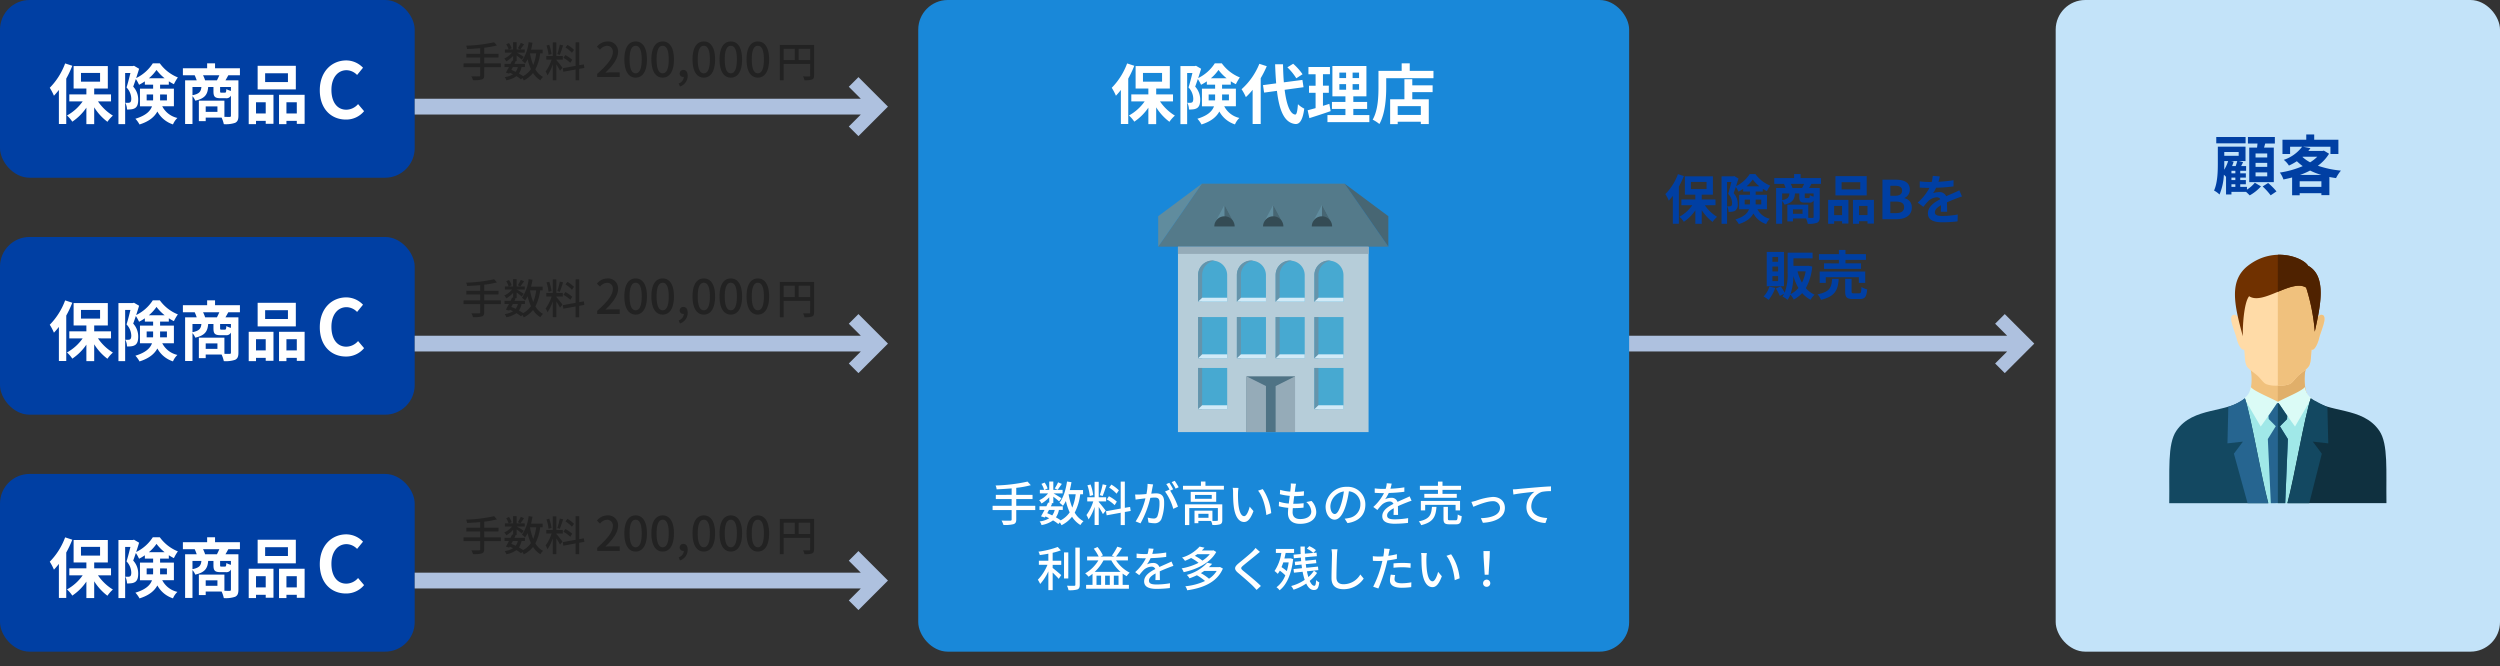 <svg xmlns="http://www.w3.org/2000/svg" xmlns:xlink="http://www.w3.org/1999/xlink" width="844" height="225" viewBox="0 0 844 225">
  <rect x="0" y="0" width="844" height="225" fill="#333333" stroke="none"/>
  <defs>
    <clipPath id="clip-path">
      <rect width="299.773" height="225" fill="none"/>
    </clipPath>
    <clipPath id="clip-path-2">
      <rect id="長方形_27782" data-name="長方形 27782" width="77.706" height="83.872" fill="none"/>
    </clipPath>
    <clipPath id="clip-path-3">
      <rect id="長方形_27783" data-name="長方形 27783" width="73.334" height="83.872" fill="none"/>
    </clipPath>
  </defs>
  <g id="グループ_5379" data-name="グループ 5379" transform="translate(-193 -3196)">
    <path id="パス_19049" data-name="パス 19049" d="M7.3,0V150.61l-4.052-4.052L0,149.809l9.964,9.963,9.964-9.963-3.252-3.252-4.052,4.052V0Z" transform="translate(720 3321.963) rotate(-90)" fill="#aec1df"/>
    <rect id="長方形_27765" data-name="長方形 27765" width="240" height="220" rx="10" transform="translate(503 3196)" fill="#1988d9"/>
    <path id="パス_19286" data-name="パス 19286" d="M-46.521-15.21a18.983,18.983,0,0,1-4.248,6.732,14.308,14.308,0,0,1,1.152,2.2,20.513,20.513,0,0,0,1.368-1.6V1.53h2.034V-11.016a30.1,30.1,0,0,0,1.674-3.546Zm4.374,2.628h5.274v2.412h-5.274Zm8.3,7.866V-6.66h-4.644V-8.28h3.762v-6.192h-9.45V-8.28h3.528v1.62h-4.716v1.944h3.69A12.931,12.931,0,0,1-46.017-.828,8.839,8.839,0,0,1-44.541.882a14.434,14.434,0,0,0,3.888-3.87V1.566h2.16V-3.078a14.863,14.863,0,0,0,3.654,4,9.113,9.113,0,0,1,1.512-1.71,13.546,13.546,0,0,1-4.122-3.924ZM-24-5v-1.62h1.782V-5.49A4.386,4.386,0,0,1-22.239-5Zm5.6-1.62V-5h-1.89v-1.62Zm-4.986-4.482a11.706,11.706,0,0,0,2.106-2.3,12.852,12.852,0,0,0,2.25,2.3Zm6.912,7.74V-8.244h-3.816v-1.1h2.412v-.936a12.7,12.7,0,0,0,1.4.81,12.14,12.14,0,0,1,1.1-1.872,11.359,11.359,0,0,1-4.986-3.888h-1.944A11.334,11.334,0,0,1-26.9-11.16c.288-.882.576-1.782.81-2.574l-1.422-.828-.306.09H-31.8V1.566h1.854v-14.13h1.458c-.306,1.242-.7,2.844-1.08,4A4.628,4.628,0,0,1-28.251-5.49c0,.522-.09.864-.306,1.026a.936.936,0,0,1-.522.126,4.412,4.412,0,0,1-.828-.018,4.233,4.233,0,0,1,.468,1.872,6.512,6.512,0,0,0,1.224-.054,2.4,2.4,0,0,0,1.044-.36,2.593,2.593,0,0,0,.828-2.3,5.26,5.26,0,0,0-1.386-3.6c.234-.612.486-1.35.738-2.088a9.967,9.967,0,0,1,.882,1.584,13.405,13.405,0,0,0,1.6-.954v.918h2.286v1.1h-3.636v4.878h3.33c-.486,1.332-1.692,2.556-4.59,3.438a7.5,7.5,0,0,1,1.134,1.584c2.7-.846,4.158-2.142,4.932-3.582a7.558,7.558,0,0,0,4.32,3.564A5.089,5.089,0,0,1-15.507-.144,6.237,6.237,0,0,1-19.7-3.366Zm8.622-7.164a8.591,8.591,0,0,0-.576-1.4h4.5c-.2.468-.45.972-.666,1.4ZM-.729-7.614a5.235,5.235,0,0,1-1.26-.5c-.054.864-.126.99-.432.99h-.936c-.306,0-.36-.054-.36-.432V-8.694H-.729Zm-10.62-1.08h2.466c-.126,1.242-.54,1.89-2.466,2.268Zm6.894,6.876h-3.24V-3.33h3.24Zm6.21-10.116v-1.944H-5.121v-1.35H-7.3v1.35h-6.7v1.944h3.258a12,12,0,0,1,.558,1.4h-3.2V1.53h2.034v-7.7a4.34,4.34,0,0,1,.774,1.26c2.736-.63,3.4-1.782,3.564-3.78h1.458v1.152c0,1.458.324,1.944,1.926,1.944h1.458a1.385,1.385,0,0,0,1.44-.72V-.792c0,.27-.09.36-.4.36-.216,0-.774,0-1.4-.018V-4.914H-9.585V.738h1.89v-.99H-3.3a8.652,8.652,0,0,1,.612,1.818,8.015,8.015,0,0,0,3.114-.36c.7-.342.918-.918.918-1.98V-10.53H-2.241c.234-.4.5-.882.792-1.4Zm13.266,1.872h-6.3v-2.43h6.3ZM17.2-14.544H6.651v6.516H17.2ZM8.883-4.482v3.1H6.2v-3.1Zm-4.7,6.048H6.2v-.9H8.883v.81h2.142v-8.01H4.185ZM14.607-1.386v-3.1h2.862v3.1ZM12.555-6.534v8.1h2.052v-.9h2.862v.828h2.16V-6.534ZM22.509,0h4.752c2.934,0,5.166-1.242,5.166-3.924a3.029,3.029,0,0,0-2.5-3.15v-.09a3.022,3.022,0,0,0,1.818-2.88c0-2.484-2.088-3.294-4.824-3.294h-4.41Zm2.664-7.9v-3.384h1.584c1.6,0,2.394.468,2.394,1.638,0,1.062-.738,1.746-2.43,1.746Zm0,5.85V-5.94h1.854c1.836,0,2.808.558,2.808,1.854,0,1.386-.99,2.034-2.808,2.034Zm16.7-12.384-2.376-.2a10.008,10.008,0,0,1-.36,2.07h-.864a23.421,23.421,0,0,1-3.168-.216v2.106c.99.072,2.3.108,3.042.108h.234A17.665,17.665,0,0,1,34.407-5.6l1.926,1.44a20.726,20.726,0,0,1,1.674-1.98A4.384,4.384,0,0,1,40.815-7.38a1.385,1.385,0,0,1,1.26.612c-2.052,1.062-4.212,2.5-4.212,4.806,0,2.322,2.088,3.006,4.914,3.006A45.028,45.028,0,0,0,47.871.738l.072-2.322a29.446,29.446,0,0,1-5.112.5c-1.764,0-2.61-.27-2.61-1.26,0-.9.72-1.6,2.07-2.376-.018.792-.036,1.656-.09,2.2h2.16c-.018-.828-.054-2.16-.072-3.168,1.1-.5,2.124-.9,2.934-1.224.612-.234,1.566-.594,2.142-.756l-.9-2.088c-.666.342-1.3.63-2,.936-.738.324-1.494.63-2.43,1.062a2.437,2.437,0,0,0-2.394-1.386,6.1,6.1,0,0,0-2.034.36,12.568,12.568,0,0,0,1.026-1.836,53.62,53.62,0,0,0,5.868-.45l.018-2.088a45.57,45.57,0,0,1-5.094.522A17.22,17.22,0,0,0,41.877-14.436ZM-12.708,14.386h-1.926V12.748h1.926Zm0,3.258h-1.926V15.97h1.926Zm0,3.258h-1.926V19.228h1.926Zm1.98-9.846h-5.814V22.612h5.814Zm-4.932,11.7a8.2,8.2,0,0,1-1.944,3.33,13.765,13.765,0,0,1,1.674,1.152A12.039,12.039,0,0,0-13.7,23.206Zm7.128,2.556a19.747,19.747,0,0,0,.972-6.1,18.458,18.458,0,0,0,1.71,4.014A7.91,7.91,0,0,1-8.532,25.312Zm5.13-7.7a14.184,14.184,0,0,1-1.26,3.816,15.607,15.607,0,0,1-1.494-3.816Zm.954-1.89-.342.036H-7.542V13.216H-1.08V11.29H-9.5v6.75a17.676,17.676,0,0,1-.99,6.768A15.133,15.133,0,0,0-11.826,22.7l-1.656.7a12.784,12.784,0,0,1,1.35,2.5l1.458-.72a6.119,6.119,0,0,1-.558.936,8.687,8.687,0,0,1,1.71,1.1,8.238,8.238,0,0,0,.936-1.764A7.313,7.313,0,0,1-7.434,27.13,10.583,10.583,0,0,0-4.59,24.952,9.877,9.877,0,0,0-1.764,27.2,7.425,7.425,0,0,1-.4,25.492a8.562,8.562,0,0,1-2.952-2.214,18.191,18.191,0,0,0,2.16-7.29Zm10.26-.81H2.79V16.78H15.282V14.908H10.026v-1.17h6.912V11.794H10.026V10.372H7.812v1.422H1.08v1.944H7.812ZM16.7,21.5V17.662H1.314V21.5h2.07V19.588h11.16V21.5ZM5.526,20.146c-.216,2.772-.666,4.392-4.932,5.22a6.317,6.317,0,0,1,1.17,1.854c4.914-1.17,5.706-3.456,5.994-7.074Zm7.326,4.878c-.648,0-.756-.072-.756-.63V20.146H9.936v4.266c0,1.926.522,2.538,2.61,2.538h2.322c1.692,0,2.25-.666,2.484-3.258a6.148,6.148,0,0,1-1.926-.81c-.072,1.836-.18,2.142-.774,2.142Z" transform="translate(806 3270)" fill="#003fa3"/>
    <path id="パス_19284" data-name="パス 19284" d="M-80.384-5.248H-86.8V-7.52h5.5V-8.944h-5.5V-11.3a33.084,33.084,0,0,0,4.912-.9l-1.1-1.216A56.375,56.375,0,0,1-93.776-12.1a4.442,4.442,0,0,1,.352,1.3c1.616-.064,3.36-.176,5.072-.32v2.176H-93.7V-7.52h5.344v2.272h-6.432v1.456h6.432v3.12c0,.336-.128.448-.48.448-.368.016-1.648.016-2.928-.032a6.447,6.447,0,0,1,.624,1.472A11.224,11.224,0,0,0-87.744.96c.672-.224.944-.64.944-1.616V-3.792h6.416Zm7.7-7.92A12.966,12.966,0,0,1-73.824-11.1l.992.448c.4-.5.912-1.264,1.424-1.984Zm5.952,4.032a17.848,17.848,0,0,1-1.152,4.512A21.6,21.6,0,0,1-69.12-9.136Zm-7.088,5.3A5,5,0,0,1-74.656-2c-.544-.272-1.12-.512-1.68-.736.192-.352.384-.736.592-1.1Zm9.568-5.3v-1.408H-68.72c.224-.864.4-1.76.56-2.672l-1.5-.224c-.416,2.816-1.232,5.5-2.56,7.168a8.462,8.462,0,0,1,1.184,1.04,10.787,10.787,0,0,0,.992-1.632,19.3,19.3,0,0,0,1.28,3.84A8.5,8.5,0,0,1-71.792-.336a16.964,16.964,0,0,0-1.616-1.008A6.543,6.543,0,0,0-72.4-3.84h1.312V-5.072H-75.12c.16-.336.32-.656.464-.96l-.432-.1h.8V-8.32c.72.544,1.568,1.216,1.952,1.584l.8-1.04c-.4-.288-1.952-1.248-2.672-1.648h3.056v-1.2h-3.136V-13.44h-1.376v2.816h-1.6l1.056-.464a7.2,7.2,0,0,0-1.024-2l-1.072.448a7.9,7.9,0,0,1,.912,2.016h-1.44v1.2h2.768a7.94,7.94,0,0,1-2.992,2.288,5.887,5.887,0,0,1,.784,1.12,11.377,11.377,0,0,0,2.608-2.1v1.856l-.384-.08c-.176.4-.368.832-.592,1.264h-2.32V-3.84h1.712c-.432.8-.848,1.568-1.2,2.16l1.3.4.208-.368c.432.192.848.4,1.264.608A7.815,7.815,0,0,1-78.912.032a3.13,3.13,0,0,1,.64,1.232A9.134,9.134,0,0,0-74.384-.32,11.687,11.687,0,0,1-72.608.912l.528-.544a7.191,7.191,0,0,1,.56.944,10.394,10.394,0,0,0,3.552-2.864,8.608,8.608,0,0,0,2.832,2.8A5.439,5.439,0,0,1-64.1-.032a7.5,7.5,0,0,1-2.96-2.912A18.125,18.125,0,0,0-65.2-9.136Zm12.1-1.328A12.906,12.906,0,0,0-54.688-12.4l-.752,1.008a11.58,11.58,0,0,1,2.5,2.064Zm-.688,3.808A13.38,13.38,0,0,0-55.52-8.464l-.7,1.072a12.263,12.263,0,0,1,2.64,1.936Zm-4.784-5.84a28.311,28.311,0,0,1-.976,3.648l.96.3c.4-.928.9-2.416,1.3-3.664Zm-3.2,3.632a16.319,16.319,0,0,0-.88-3.568l-1.072.272a15.6,15.6,0,0,1,.8,3.616ZM-58.96-6.72h2.5V-8.112h-2.5v-5.232h-1.392v5.232h-2.48V-6.72H-60.8a15.811,15.811,0,0,1-2.3,4.592,7.958,7.958,0,0,1,.72,1.488,16.619,16.619,0,0,0,2.032-4.24V1.248h1.392V-4.864c.528.848,1.136,1.856,1.408,2.432l.944-1.168c-.336-.48-1.872-2.432-2.352-2.944ZM-48.16-3.5l-.208-1.36-1.776.3v-8.848h-1.392v9.1l-4.976.9.24,1.376,4.736-.864v4.16h1.392V-3.152Zm7.568-8.96-1.872-.192a17.963,17.963,0,0,1-.384,3.44c-.9.08-1.76.144-2.272.16-.544.016-1.024.032-1.552,0l.16,1.728c.432-.08,1.184-.176,1.584-.224.368-.048,1.024-.128,1.744-.208A24.954,24.954,0,0,1-46.5.032l1.648.656A33.408,33.408,0,0,0-41.536-7.92c.592-.064,1.12-.1,1.456-.1,1.008,0,1.632.24,1.632,1.616a13.188,13.188,0,0,1-.7,4.7,1.285,1.285,0,0,1-1.312.752,8.45,8.45,0,0,1-1.968-.32L-42.16.4a8.849,8.849,0,0,0,1.9.24A2.391,2.391,0,0,0-37.792-.768a15.492,15.492,0,0,0,.912-5.808c0-2.24-1.184-2.864-2.72-2.864-.368,0-.96.032-1.616.1.144-.752.288-1.52.384-2.016C-40.752-11.712-40.672-12.128-40.592-12.464Zm7.3-1.216-1.04.432a16.154,16.154,0,0,1,1.328,2.208l1.04-.464A24.827,24.827,0,0,0-33.3-13.68Zm-1.824.672-1.04.432a14.5,14.5,0,0,1,1.136,1.952c-.016-.032-.048-.064-.064-.1l-1.488.656a18.465,18.465,0,0,1,2.784,5.856l1.584-.752a27.989,27.989,0,0,0-2.64-5.408l1.024-.432A23.438,23.438,0,0,0-35.12-13.008ZM-21.9-1.184h-3.424v-1.36H-21.9Zm4.656-4.544H-29.84V1.264h1.456V-4.48h9.648V-.432c0,.208-.08.272-.336.272a13.2,13.2,0,0,1-1.5.016V-3.6h-6.048V.624h1.3V-.144h4.272a5.369,5.369,0,0,1,.464,1.376,7.975,7.975,0,0,0,2.64-.24c.544-.24.7-.656.7-1.408ZM-20.8-7.616h-5.664v-1.3H-20.8Zm-7.1-2.32v3.344H-19.3V-9.936ZM-22.928-12v-1.44h-1.52V-12h-6.064v1.3H-16.7V-12Zm11.152.72-1.952-.032a8.186,8.186,0,0,1,.128,1.5c0,.96.016,2.88.176,4.288C-12.992-1.312-11.5.224-9.888.224c1.168,0,2.16-.944,3.168-3.68L-7.984-4.944c-.368,1.456-1.072,3.2-1.872,3.2-1.072,0-1.728-1.7-1.968-4.208a35.823,35.823,0,0,1-.112-3.6A13.1,13.1,0,0,1-11.776-11.28Zm8.192.4-1.584.528c1.616,1.92,2.528,5.472,2.8,8.224l1.648-.64A17.428,17.428,0,0,0-3.584-10.88ZM7.664-12.688l-1.792-.1a6.775,6.775,0,0,1-.016,1.264c-.032.416-.08.928-.16,1.5a15.569,15.569,0,0,1-3.408-.608l-.08,1.472a20.317,20.317,0,0,0,3.328.56C5.424-7.744,5.312-6.848,5.2-6a13.532,13.532,0,0,1-3.28-.64L1.84-5.1a17.494,17.494,0,0,0,3.2.544c-.064.72-.112,1.328-.112,1.744C4.928-.16,6.7.848,9.024.848,12.336.848,14.48-.72,14.48-3.12a5.579,5.579,0,0,0-1.6-3.76L11.1-6.512a4.388,4.388,0,0,1,1.7,3.2c0,1.5-1.408,2.544-3.744,2.544-1.712,0-2.56-.848-2.56-2.3,0-.336.032-.832.08-1.392h.608c1.04,0,2.016-.064,2.992-.16l.048-1.5a25.552,25.552,0,0,1-3.28.192H6.72c.1-.832.208-1.744.32-2.576h.032a30.773,30.773,0,0,0,3.216-.16l.048-1.5a21.376,21.376,0,0,1-3.1.208c.08-.608.144-1.1.192-1.456C7.488-11.808,7.552-12.192,7.664-12.688ZM31.056-5.616a5.922,5.922,0,0,0-6.272-6.032,6.935,6.935,0,0,0-7.152,6.656c0,2.672,1.456,4.432,3.04,4.432s2.912-1.808,3.872-5.072a31.86,31.86,0,0,0,.96-4.5,4.254,4.254,0,0,1,3.872,4.464A4.6,4.6,0,0,1,25.5-1.12,9.889,9.889,0,0,1,24.08-.9l.944,1.5C28.912.048,31.056-2.256,31.056-5.616Zm-11.808.464a5.348,5.348,0,0,1,4.56-4.944,25.473,25.473,0,0,1-.88,4.128c-.736,2.464-1.488,3.5-2.208,3.5C20.032-2.464,19.248-3.312,19.248-5.152Zm20.7-7.584-1.664-.128a7.968,7.968,0,0,1-.368,1.9c-.32.016-.64.016-.944.016a20.681,20.681,0,0,1-2.752-.176v1.5c.9.064,2,.1,2.672.1h.464a16.076,16.076,0,0,1-3.616,4.672L35.12-3.824a17.4,17.4,0,0,1,1.456-1.712,4.078,4.078,0,0,1,2.656-1.152,1.288,1.288,0,0,1,1.312.8c-1.856.944-3.776,2.192-3.776,4.16,0,1.984,1.856,2.544,4.24,2.544A40.744,40.744,0,0,0,45.456.528L45.5-1.088a27.245,27.245,0,0,1-4.448.416C39.44-.672,38.4-.9,38.4-1.984c0-.944.864-1.68,2.24-2.432-.016.784-.032,1.7-.064,2.256H42.1c-.016-.768-.032-2.048-.048-2.96,1.12-.512,2.16-.928,2.976-1.248.48-.192,1.168-.448,1.632-.592L46-8.432c-.512.256-.976.464-1.52.7-.752.352-1.568.688-2.56,1.152a2.106,2.106,0,0,0-2.144-1.36,4.7,4.7,0,0,0-2.048.48A12.839,12.839,0,0,0,38.96-9.568a49.436,49.436,0,0,0,5.264-.416v-1.488a36.887,36.887,0,0,1-4.7.464C39.728-11.7,39.856-12.288,39.952-12.736ZM55.568-9.264H50.96v1.312H61.92V-9.264H57.1v-1.36H63.36V-12H57.1v-1.408H55.568V-12h-6.1v1.376h6.1ZM63.024-3.7V-6.88H49.792V-3.7h1.456V-5.552H61.52V-3.7ZM53.536-4.88c-.208,2.64-.736,4.128-4.448,4.9A3.878,3.878,0,0,1,49.9,1.3C54.048.288,54.816-1.648,55.072-4.88ZM59.648-.352c-.608,0-.72-.064-.72-.528v-4H57.44V-.864c0,1.44.4,1.872,2.016,1.872h2.208c1.36,0,1.76-.56,1.92-2.768a4.046,4.046,0,0,1-1.344-.56c-.048,1.728-.16,1.968-.72,1.968Zm7.2-6.208L67.52-4.9c1.168-.5,4.528-1.888,6.464-1.888A2.277,2.277,0,0,1,76.512-4.56c0,2.416-2.9,3.392-6.448,3.5L70.736.5c4.64-.288,7.424-2.032,7.424-5.04,0-2.288-1.664-3.7-4.048-3.7a21.683,21.683,0,0,0-5.68,1.28C67.936-6.816,67.312-6.64,66.848-6.56ZM80.864-10.8l.176,1.76c1.776-.384,5.5-.768,7.12-.944a6.443,6.443,0,0,0-2.72,5.2c0,3.536,3.28,5.216,6.416,5.36l.592-1.7c-2.656-.112-5.376-1.088-5.376-4a5.3,5.3,0,0,1,3.552-4.816,14.272,14.272,0,0,1,3.1-.24v-1.616c-1.1.048-2.7.144-4.416.288-2.944.24-5.792.512-6.96.624C82.048-10.848,81.488-10.816,80.864-10.8ZM-74.512,10.624a19.967,19.967,0,0,0,2.784-.832L-72.8,8.656a29.853,29.853,0,0,1-6.512,1.584,4.413,4.413,0,0,1,.448,1.152c.928-.112,1.92-.272,2.9-.464v2.384h-3.2v1.376h2.9a15.749,15.749,0,0,1-3.248,5.024,9.631,9.631,0,0,1,.784,1.44,16.563,16.563,0,0,0,2.768-4.272v6.352h1.456V17.3c.752.72,1.6,1.6,2.048,2.112l.848-1.264c-.432-.384-2.112-1.824-2.9-2.4V14.688h2.9V13.312h-2.9Zm5.28-.144h-1.44v8.8h1.44Zm2.384-1.6v12.5c0,.288-.112.384-.416.384-.32.016-1.328.016-2.416-.032a6.733,6.733,0,0,1,.528,1.536,9.727,9.727,0,0,0,3.008-.272c.56-.256.784-.688.784-1.616V8.88Zm6.544,8.176A14.941,14.941,0,0,0-57.36,13.2H-54.7a14.2,14.2,0,0,0,3.1,3.856Zm6.448,4.4v-3.12h1.584v3.12Zm-4.3,0h-1.552v-3.12h1.552Zm2.944,0H-56.8v-3.12h1.584ZM-49.1,13.2V11.888H-53.12a29.574,29.574,0,0,0,2-2.864l-1.568-.464a18.691,18.691,0,0,1-1.84,3.008l.9.32H-58.32l.784-.4A14.61,14.61,0,0,0-59.36,8.672l-1.264.56a17.133,17.133,0,0,1,1.648,2.656h-3.9V13.2h3.792a12.249,12.249,0,0,1-4.448,4.368A7.752,7.752,0,0,1-62.384,18.7a14.841,14.841,0,0,0,1.328-.976v3.728h-2.16v1.312h14.448V21.456H-50.88V17.648a11.382,11.382,0,0,0,1.36.864A6.561,6.561,0,0,1-48.5,17.328,11.987,11.987,0,0,1-53.1,13.2Zm8.656-3.936-1.664-.128a7.968,7.968,0,0,1-.368,1.9c-.32.016-.64.016-.944.016a20.681,20.681,0,0,1-2.752-.176v1.5c.9.064,2,.1,2.672.1h.464a16.076,16.076,0,0,1-3.616,4.672l1.376,1.024a17.4,17.4,0,0,1,1.456-1.712,4.078,4.078,0,0,1,2.656-1.152,1.288,1.288,0,0,1,1.312.8c-1.856.944-3.776,2.192-3.776,4.16,0,1.984,1.856,2.544,4.24,2.544a40.743,40.743,0,0,0,4.448-.288l.048-1.616a27.246,27.246,0,0,1-4.448.416C-40.96,21.328-42,21.1-42,20.016c0-.944.864-1.68,2.24-2.432-.016.784-.032,1.7-.064,2.256h1.52c-.016-.768-.032-2.048-.048-2.96,1.12-.512,2.16-.928,2.976-1.248.48-.192,1.168-.448,1.632-.592l-.656-1.472c-.512.256-.976.464-1.52.7-.752.352-1.568.688-2.56,1.152a2.106,2.106,0,0,0-2.144-1.36,4.7,4.7,0,0,0-2.048.48,12.839,12.839,0,0,0,1.232-2.112,49.436,49.436,0,0,0,5.264-.416V10.528a36.887,36.887,0,0,1-4.7.464C-40.672,10.3-40.544,9.712-40.448,9.264Zm18.992,1.824a10.355,10.355,0,0,1-2.5,2.176,15.127,15.127,0,0,0-2.56-1.616c.288-.176.576-.368.832-.56Zm1.216-1.312-.24.064h-3.68c.32-.3.624-.624.912-.944L-24.9,8.528a13.067,13.067,0,0,1-5.936,3.712,4.672,4.672,0,0,1,.992,1.1c.752-.3,1.44-.624,2.08-.96a15.133,15.133,0,0,1,2.512,1.632,20.457,20.457,0,0,1-5.712,1.872,4.7,4.7,0,0,1,.688,1.28c4.352-.928,8.96-3.072,10.992-6.816Zm1.1,6.976a8.447,8.447,0,0,1-2.592,2.624,15.882,15.882,0,0,0-2.752-1.888c.4-.24.768-.48,1.136-.736Zm1.1-1.344-.256.064H-21.76a14.252,14.252,0,0,0,1.088-1.12l-1.648-.384a14.411,14.411,0,0,1-6.9,4.128,4.391,4.391,0,0,1,.9,1.152,26.053,26.053,0,0,0,2.5-1.04,16.08,16.08,0,0,1,2.752,1.936,20.191,20.191,0,0,1-6.656,1.776,4.41,4.41,0,0,1,.64,1.36c5.3-.752,10.08-2.688,12.048-7.344Zm13.5-5.088L-6.016,8.992a9.369,9.369,0,0,1-1.04,1.2c-1.088,1.072-3.408,2.928-4.64,3.952-1.52,1.264-1.68,2.032-.128,3.328,1.488,1.248,3.872,3.3,4.944,4.384.416.416.832.864,1.216,1.3l1.456-1.328c-1.664-1.664-4.576-3.984-5.936-5.1-.944-.816-.944-1.024-.032-1.808,1.136-.96,3.344-2.7,4.416-3.6C-5.44,11.056-4.928,10.624-4.528,10.32Zm9.7,3.552A18.462,18.462,0,0,1,4.544,16.8a17.436,17.436,0,0,0-1.792-1.344c.208-.5.416-1.024.592-1.584Zm.64-1.392-.24.048H3.728c.16-.608.288-1.232.416-1.856H6.992V9.328H.848v1.344h1.84a14.636,14.636,0,0,1-2.3,6.1,8.2,8.2,0,0,1,1.1.96,8.8,8.8,0,0,0,.688-1.072A13.329,13.329,0,0,1,4.032,18.24a9.049,9.049,0,0,1-2.976,4.016A4.5,4.5,0,0,1,2.1,23.28c2.352-1.808,3.984-5.328,4.576-10.528ZM13.7,16.656a9.784,9.784,0,0,1-1.888,2.16c-.176-.576-.336-1.232-.48-1.936l3.856-.416-.128-1.184-3.952.4c-.064-.4-.112-.8-.16-1.216l3.552-.336-.112-1.184-3.568.352c-.048-.384-.08-.768-.1-1.168l3.968-.352-.1-1.2-1.1.1.88-.944a8.569,8.569,0,0,0-2.24-1.344l-.816.848a7.909,7.909,0,0,1,2.176,1.44l-2.848.24c-.032-.784-.032-1.6-.032-2.416H9.152c0,.848.032,1.712.064,2.544l-2.4.208.1,1.216L9.3,12.256c.016.4.048.784.08,1.184l-2.144.208.112,1.168,2.16-.208c.048.416.112.816.16,1.216l-2.848.288.128,1.232,2.928-.32a21.211,21.211,0,0,0,.7,2.736A14.8,14.8,0,0,1,6,21.84a5.751,5.751,0,0,1,.816,1.248,16.753,16.753,0,0,0,4.272-2.08c.656,1.36,1.5,2.176,2.576,2.176,1.152,0,1.584-.576,1.84-2.576a3.244,3.244,0,0,1-1.056-.784c-.1,1.472-.256,1.936-.624,1.936-.56,0-1.088-.608-1.552-1.648a12.2,12.2,0,0,0,2.48-2.7ZM21.664,9.44l-2.048-.016a9.259,9.259,0,0,1,.176,1.856c0,1.536-.16,5.664-.16,7.936,0,2.656,1.632,3.7,4.064,3.7a8.125,8.125,0,0,0,6.8-3.584L29.36,17.936a6.556,6.556,0,0,1-5.632,3.3c-1.392,0-2.432-.576-2.432-2.272,0-2.208.112-5.9.192-7.68A14.593,14.593,0,0,1,21.664,9.44Zm19.456,8.7L39.632,18a9.4,9.4,0,0,0-.272,2c0,1.584,1.408,2.432,4.016,2.432a24.7,24.7,0,0,0,3.168-.224l.048-1.616a18.081,18.081,0,0,1-3.2.32c-2.048,0-2.48-.656-2.48-1.376A5.874,5.874,0,0,1,41.12,18.144ZM39.3,9.328l-1.92-.144a6.546,6.546,0,0,1-.064,1.44c-.032.3-.112.72-.192,1.2-.56.048-1.1.064-1.6.064a15.077,15.077,0,0,1-1.952-.128l.032,1.568c.576.048,1.168.064,1.9.064.4,0,.832-.016,1.3-.032-.128.528-.256,1.056-.384,1.552A37.007,37.007,0,0,1,33.7,22.08l1.744.592a48.334,48.334,0,0,0,2.528-7.36c.176-.672.352-1.408.512-2.1a28.668,28.668,0,0,0,3.216-.544V11.088a28.074,28.074,0,0,1-2.9.56c.08-.352.144-.672.192-.944C39.056,10.384,39.2,9.728,39.3,9.328Zm1.264,4.864V15.68a26.927,26.927,0,0,1,3.024-.176,20.219,20.219,0,0,1,2.72.208l.048-1.536a27.119,27.119,0,0,0-2.8-.128C42.528,14.048,41.424,14.112,40.56,14.192ZM51.824,10.72l-1.952-.032a8.186,8.186,0,0,1,.128,1.5c0,.96.016,2.88.176,4.288.432,4.208,1.92,5.744,3.536,5.744,1.168,0,2.16-.944,3.168-3.68l-1.264-1.488c-.368,1.456-1.072,3.2-1.872,3.2-1.072,0-1.728-1.7-1.968-4.208a35.822,35.822,0,0,1-.112-3.6A13.1,13.1,0,0,1,51.824,10.72Zm8.192.4-1.584.528c1.616,1.92,2.528,5.472,2.8,8.224l1.648-.64A17.428,17.428,0,0,0,60.016,11.12Zm11.328,6.912h1.312l.368-5.888.048-2.112H70.928l.048,2.112ZM72,22.112A1.216,1.216,0,1,0,70.8,20.9,1.173,1.173,0,0,0,72,22.112Z" transform="translate(622.887 3372)" fill="#fff"/>
    <g id="リピートグリッド_133" data-name="リピートグリッド 133" transform="translate(193 3196)" clip-path="url(#clip-path)">
      <g transform="translate(-698.113 -3230)">
        <path id="パス_19283" data-name="パス 19283" d="M-46.805-4.592h-5.614V-6.58H-47.6V-7.826h-4.816V-9.884a28.949,28.949,0,0,0,4.3-.784l-.966-1.064a49.328,49.328,0,0,1-9.436,1.148,3.887,3.887,0,0,1,.308,1.134c1.414-.056,2.94-.154,4.438-.28v1.9h-4.676V-6.58h4.676v1.988h-5.628v1.274h5.628v2.73c0,.294-.112.392-.42.392s-1.442.014-2.562-.028a5.641,5.641,0,0,1,.546,1.288A9.821,9.821,0,0,0-53.245.84c.588-.2.826-.56.826-1.414V-3.318h5.614Zm6.734-6.93a11.345,11.345,0,0,1-.994,1.806l.868.392c.35-.434.8-1.106,1.246-1.736Zm5.208,3.528a15.617,15.617,0,0,1-1.008,3.948,18.9,18.9,0,0,1-1.078-3.948Zm-6.2,4.634a4.377,4.377,0,0,1-.728,1.61c-.476-.238-.98-.448-1.47-.644.168-.308.336-.644.518-.966Zm8.372-4.634V-9.226H-36.6c.2-.756.35-1.54.49-2.338l-1.316-.2a13.685,13.685,0,0,1-2.24,6.272,7.4,7.4,0,0,1,1.036.91,9.439,9.439,0,0,0,.868-1.428,16.891,16.891,0,0,0,1.12,3.36A7.437,7.437,0,0,1-39.287-.294,14.844,14.844,0,0,0-40.7-1.176a5.725,5.725,0,0,0,.882-2.184h1.148V-4.438H-42.2c.14-.294.28-.574.406-.84l-.378-.084h.7V-7.28c.63.476,1.372,1.064,1.708,1.386l.7-.91c-.35-.252-1.708-1.092-2.338-1.442h2.674V-9.3h-2.744V-11.76h-1.2V-9.3h-1.4l.924-.406a6.3,6.3,0,0,0-.9-1.75l-.938.392a6.916,6.916,0,0,1,.8,1.764h-1.26v1.05h2.422a6.947,6.947,0,0,1-2.618,2,5.152,5.152,0,0,1,.686.98A9.955,9.955,0,0,0-42.675-7.1v1.624l-.336-.07c-.154.35-.322.728-.518,1.106h-2.03V-3.36h1.5c-.378.7-.742,1.372-1.05,1.89l1.134.35.182-.322c.378.168.742.35,1.106.532a6.838,6.838,0,0,1-2.828.938,2.739,2.739,0,0,1,.56,1.078,7.992,7.992,0,0,0,3.4-1.386A10.226,10.226,0,0,1-40,.8l.462-.476a6.292,6.292,0,0,1,.49.826,9.1,9.1,0,0,0,3.108-2.506,7.532,7.532,0,0,0,2.478,2.45,4.759,4.759,0,0,1,.91-1.12,6.561,6.561,0,0,1-2.59-2.548,15.859,15.859,0,0,0,1.624-5.418Zm10.584-1.162a11.293,11.293,0,0,0-2.212-1.694l-.658.882A10.132,10.132,0,0,1-22.8-8.162Zm-.6,3.332a11.708,11.708,0,0,0-2.338-1.582l-.616.938a10.73,10.73,0,0,1,2.31,1.694Zm-4.186-5.11a24.772,24.772,0,0,1-.854,3.192l.84.266c.35-.812.784-2.114,1.134-3.206Zm-2.8,3.178a14.279,14.279,0,0,0-.77-3.122l-.938.238a13.649,13.649,0,0,1,.7,3.164Zm1.638,1.876h2.184V-7.1h-2.184v-4.578h-1.218V-7.1h-2.17V-5.88h1.778a13.834,13.834,0,0,1-2.016,4.018,6.963,6.963,0,0,1,.63,1.3,14.541,14.541,0,0,0,1.778-3.71V1.092h1.218V-4.256c.462.742.994,1.624,1.232,2.128L-26-3.15c-.294-.42-1.638-2.128-2.058-2.576Zm9.45,2.814-.182-1.19-1.554.266v-7.742h-1.218v7.966l-4.354.784.21,1.2,4.144-.756v3.64h1.218V-2.758ZM-14.265,0h7.6V-1.568H-9.609c-.576,0-1.312.048-1.92.112,2.5-2.384,4.3-4.736,4.3-7.008A3.33,3.33,0,0,0-10.777-12a4.572,4.572,0,0,0-3.584,1.76l1.04,1.024A3.194,3.194,0,0,1-11-10.528a1.912,1.912,0,0,1,2,2.16c0,1.936-1.792,4.224-5.264,7.3ZM-1.289.208c2.3,0,3.808-2.048,3.808-6.144C2.519-10,1.015-12-1.289-12S-5.1-10.016-5.1-5.936C-5.1-1.84-3.593.208-1.289.208Zm0-1.456c-1.2,0-2.048-1.28-2.048-4.688,0-3.376.848-4.608,2.048-4.608S.759-9.312.759-5.936C.759-2.528-.089-1.248-1.289-1.248ZM7.831.208c2.3,0,3.808-2.048,3.808-6.144C11.639-10,10.135-12,7.831-12S4.023-10.016,4.023-5.936C4.023-1.84,5.527.208,7.831.208Zm0-1.456c-1.2,0-2.048-1.28-2.048-4.688,0-3.376.848-4.608,2.048-4.608S9.879-9.312,9.879-5.936C9.879-2.528,9.031-1.248,7.831-1.248ZM13.655,3.2A3.751,3.751,0,0,0,16.279-.4c0-1.232-.528-1.984-1.424-1.984A1.2,1.2,0,0,0,13.575-1.2,1.154,1.154,0,0,0,14.807-.016a.656.656,0,0,0,.176-.016A2.454,2.454,0,0,1,13.239,2.16ZM21.719.208c2.3,0,3.808-2.048,3.808-6.144C25.527-10,24.023-12,21.719-12s-3.808,1.984-3.808,6.064C17.911-1.84,19.415.208,21.719.208Zm0-1.456c-1.2,0-2.048-1.28-2.048-4.688,0-3.376.848-4.608,2.048-4.608s2.048,1.232,2.048,4.608C23.767-2.528,22.919-1.248,21.719-1.248ZM30.839.208c2.3,0,3.808-2.048,3.808-6.144C34.647-10,33.143-12,30.839-12s-3.808,1.984-3.808,6.064C27.031-1.84,28.535.208,30.839.208Zm0-1.456c-1.2,0-2.048-1.28-2.048-4.688,0-3.376.848-4.608,2.048-4.608s2.048,1.232,2.048,4.608C32.887-2.528,32.039-1.248,30.839-1.248ZM39.959.208c2.3,0,3.808-2.048,3.808-6.144C43.767-10,42.263-12,39.959-12s-3.808,1.984-3.808,6.064C36.151-1.84,37.655.208,39.959.208Zm0-1.456c-1.2,0-2.048-1.28-2.048-4.688,0-3.376.848-4.608,2.048-4.608s2.048,1.232,2.048,4.608C42.007-2.528,41.159-1.248,39.959-1.248ZM53.721-5.712V-9.534h3.906v3.822Zm-5.04-3.822h3.752v3.822H48.681Zm10.262-1.288H47.379V1.106h1.3v-5.53h8.946V-.532c0,.252-.084.336-.35.336s-1.162.028-2.058-.014a4.313,4.313,0,0,1,.476,1.3A7.653,7.653,0,0,0,58.257.854c.518-.224.686-.616.686-1.372Z" transform="translate(914 3256)" fill="#222"/>
        <rect id="長方形_27764" data-name="長方形 27764" width="140" height="60" rx="10" transform="translate(698.113 3230)" fill="#003fa3"/>
        <path id="パス_19282" data-name="パス 19282" d="M-48.009-18.59A23.2,23.2,0,0,1-53.2-10.362a17.488,17.488,0,0,1,1.408,2.684,25.071,25.071,0,0,0,1.672-1.958V1.87h2.486V-13.464A36.785,36.785,0,0,0-45.589-17.8Zm5.346,3.212h6.446v2.948h-6.446Zm10.142,9.614V-8.14H-38.2v-1.98h4.6v-7.568h-11.55v7.568h4.312v1.98H-46.6v2.376h4.51a15.8,15.8,0,0,1-5.3,4.752,10.8,10.8,0,0,1,1.8,2.09,17.642,17.642,0,0,0,4.752-4.73V1.914h2.64V-3.762a18.166,18.166,0,0,0,4.466,4.884,11.138,11.138,0,0,1,1.848-2.09,16.557,16.557,0,0,1-5.038-4.8Zm12.034-.352V-8.1h2.178V-6.71a5.361,5.361,0,0,1-.022.594Zm6.842-1.98v1.98h-2.31V-8.1Zm-6.094-5.478a14.307,14.307,0,0,0,2.574-2.816,15.708,15.708,0,0,0,2.75,2.816Zm8.448,9.46v-5.962h-4.664v-1.342h2.948v-1.144a15.525,15.525,0,0,0,1.716.99A14.837,14.837,0,0,1-9.949-13.86a13.883,13.883,0,0,1-6.094-4.752h-2.376a13.852,13.852,0,0,1-5.61,4.972c.352-1.078.7-2.178.99-3.146L-24.777-17.8l-.374.11h-4.862v19.6h2.266v-17.27h1.782c-.374,1.518-.858,3.476-1.32,4.884A5.656,5.656,0,0,1-25.679-6.71c0,.638-.11,1.056-.374,1.254a1.144,1.144,0,0,1-.638.154A5.392,5.392,0,0,1-27.7-5.324a5.174,5.174,0,0,1,.572,2.288,7.959,7.959,0,0,0,1.5-.066,2.935,2.935,0,0,0,1.276-.44c.726-.506,1.012-1.43,1.012-2.816a6.429,6.429,0,0,0-1.694-4.4c.286-.748.594-1.65.9-2.552a12.182,12.182,0,0,1,1.078,1.936A16.384,16.384,0,0,0-21.1-12.54v1.122h2.794v1.342h-4.444v5.962h4.07c-.594,1.628-2.068,3.124-5.61,4.2a9.161,9.161,0,0,1,1.386,1.936c3.3-1.034,5.082-2.618,6.028-4.378A9.237,9.237,0,0,0-11.6,2,6.22,6.22,0,0,1-10.1-.176a7.623,7.623,0,0,1-5.126-3.938ZM-.753-12.87a10.5,10.5,0,0,0-.7-1.716h5.5c-.242.572-.55,1.188-.814,1.716ZM7.959-9.306a6.4,6.4,0,0,1-1.54-.616c-.066,1.056-.154,1.21-.528,1.21H4.747c-.374,0-.44-.066-.44-.528v-1.386H7.959Zm-12.98-1.32h3.014c-.154,1.518-.66,2.31-3.014,2.772Zm8.426,8.4H-.555V-4.07h3.96ZM11-14.586v-2.376h-8.4v-1.65H-.071v1.65H-8.255v2.376h3.982a14.664,14.664,0,0,1,.682,1.716H-7.507V1.87h2.486V-7.546a5.3,5.3,0,0,1,.946,1.54C-.731-6.776.083-8.184.281-10.626H2.063v1.408c0,1.782.4,2.376,2.354,2.376H6.2a1.693,1.693,0,0,0,1.76-.88V-.968c0,.33-.11.44-.484.44-.264,0-.946,0-1.716-.022V-6.006H-2.865V.9h2.31V-.308H4.813a10.574,10.574,0,0,1,.748,2.222,9.8,9.8,0,0,0,3.806-.44c.858-.418,1.122-1.122,1.122-2.42V-12.87H6.111c.286-.484.616-1.078.968-1.716ZM27.209-12.3h-7.7v-2.97h7.7Zm2.662-5.478H16.979v7.964H29.871ZM19.707-5.478v3.784H16.429V-5.478ZM13.965,1.914h2.464V.814h3.278V1.8h2.618v-9.79h-8.36ZM26.7-1.694V-5.478h3.5v3.784ZM24.2-7.986v9.9H26.7V.814h3.5V1.826h2.64V-7.986ZM46.777.364A7.787,7.787,0,0,0,52.913-2.47L50.885-4.862a5.307,5.307,0,0,1-3.978,1.9c-3.042,0-5.018-2.522-5.018-6.708,0-4.134,2.184-6.63,5.1-6.63a5.069,5.069,0,0,1,3.562,1.612l2-2.444a7.848,7.848,0,0,0-5.642-2.47c-4.862,0-8.944,3.718-8.944,10.062C37.963-3.12,41.915.364,46.777.364Z" transform="translate(768.113 3270)" fill="#fff"/>
        <path id="パス_19048" data-name="パス 19048" d="M7.3,0V150.61l-4.052-4.052L0,149.809l9.964,9.963,9.964-9.963-3.252-3.252-4.052,4.052V0Z" transform="translate(838.113 3275.963) rotate(-90)" fill="#aec1df"/>
      </g>
      <g transform="translate(-698.113 -3150)">
        <path id="パス_19283-2" data-name="パス 19283" d="M-46.805-4.592h-5.614V-6.58H-47.6V-7.826h-4.816V-9.884a28.949,28.949,0,0,0,4.3-.784l-.966-1.064a49.328,49.328,0,0,1-9.436,1.148,3.887,3.887,0,0,1,.308,1.134c1.414-.056,2.94-.154,4.438-.28v1.9h-4.676V-6.58h4.676v1.988h-5.628v1.274h5.628v2.73c0,.294-.112.392-.42.392s-1.442.014-2.562-.028a5.641,5.641,0,0,1,.546,1.288A9.821,9.821,0,0,0-53.245.84c.588-.2.826-.56.826-1.414V-3.318h5.614Zm6.734-6.93a11.345,11.345,0,0,1-.994,1.806l.868.392c.35-.434.8-1.106,1.246-1.736Zm5.208,3.528a15.617,15.617,0,0,1-1.008,3.948,18.9,18.9,0,0,1-1.078-3.948Zm-6.2,4.634a4.377,4.377,0,0,1-.728,1.61c-.476-.238-.98-.448-1.47-.644.168-.308.336-.644.518-.966Zm8.372-4.634V-9.226H-36.6c.2-.756.35-1.54.49-2.338l-1.316-.2a13.685,13.685,0,0,1-2.24,6.272,7.4,7.4,0,0,1,1.036.91,9.439,9.439,0,0,0,.868-1.428,16.891,16.891,0,0,0,1.12,3.36A7.437,7.437,0,0,1-39.287-.294,14.844,14.844,0,0,0-40.7-1.176a5.725,5.725,0,0,0,.882-2.184h1.148V-4.438H-42.2c.14-.294.28-.574.406-.84l-.378-.084h.7V-7.28c.63.476,1.372,1.064,1.708,1.386l.7-.91c-.35-.252-1.708-1.092-2.338-1.442h2.674V-9.3h-2.744V-11.76h-1.2V-9.3h-1.4l.924-.406a6.3,6.3,0,0,0-.9-1.75l-.938.392a6.916,6.916,0,0,1,.8,1.764h-1.26v1.05h2.422a6.947,6.947,0,0,1-2.618,2,5.152,5.152,0,0,1,.686.98A9.955,9.955,0,0,0-42.675-7.1v1.624l-.336-.07c-.154.35-.322.728-.518,1.106h-2.03V-3.36h1.5c-.378.7-.742,1.372-1.05,1.89l1.134.35.182-.322c.378.168.742.35,1.106.532a6.838,6.838,0,0,1-2.828.938,2.739,2.739,0,0,1,.56,1.078,7.992,7.992,0,0,0,3.4-1.386A10.226,10.226,0,0,1-40,.8l.462-.476a6.292,6.292,0,0,1,.49.826,9.1,9.1,0,0,0,3.108-2.506,7.532,7.532,0,0,0,2.478,2.45,4.759,4.759,0,0,1,.91-1.12,6.561,6.561,0,0,1-2.59-2.548,15.859,15.859,0,0,0,1.624-5.418Zm10.584-1.162a11.293,11.293,0,0,0-2.212-1.694l-.658.882A10.132,10.132,0,0,1-22.8-8.162Zm-.6,3.332a11.708,11.708,0,0,0-2.338-1.582l-.616.938a10.73,10.73,0,0,1,2.31,1.694Zm-4.186-5.11a24.772,24.772,0,0,1-.854,3.192l.84.266c.35-.812.784-2.114,1.134-3.206Zm-2.8,3.178a14.279,14.279,0,0,0-.77-3.122l-.938.238a13.649,13.649,0,0,1,.7,3.164Zm1.638,1.876h2.184V-7.1h-2.184v-4.578h-1.218V-7.1h-2.17V-5.88h1.778a13.834,13.834,0,0,1-2.016,4.018,6.963,6.963,0,0,1,.63,1.3,14.541,14.541,0,0,0,1.778-3.71V1.092h1.218V-4.256c.462.742.994,1.624,1.232,2.128L-26-3.15c-.294-.42-1.638-2.128-2.058-2.576Zm9.45,2.814-.182-1.19-1.554.266v-7.742h-1.218v7.966l-4.354.784.21,1.2,4.144-.756v3.64h1.218V-2.758ZM-14.265,0h7.6V-1.568H-9.609c-.576,0-1.312.048-1.92.112,2.5-2.384,4.3-4.736,4.3-7.008A3.33,3.33,0,0,0-10.777-12a4.572,4.572,0,0,0-3.584,1.76l1.04,1.024A3.194,3.194,0,0,1-11-10.528a1.912,1.912,0,0,1,2,2.16c0,1.936-1.792,4.224-5.264,7.3ZM-1.289.208c2.3,0,3.808-2.048,3.808-6.144C2.519-10,1.015-12-1.289-12S-5.1-10.016-5.1-5.936C-5.1-1.84-3.593.208-1.289.208Zm0-1.456c-1.2,0-2.048-1.28-2.048-4.688,0-3.376.848-4.608,2.048-4.608S.759-9.312.759-5.936C.759-2.528-.089-1.248-1.289-1.248ZM7.831.208c2.3,0,3.808-2.048,3.808-6.144C11.639-10,10.135-12,7.831-12S4.023-10.016,4.023-5.936C4.023-1.84,5.527.208,7.831.208Zm0-1.456c-1.2,0-2.048-1.28-2.048-4.688,0-3.376.848-4.608,2.048-4.608S9.879-9.312,9.879-5.936C9.879-2.528,9.031-1.248,7.831-1.248ZM13.655,3.2A3.751,3.751,0,0,0,16.279-.4c0-1.232-.528-1.984-1.424-1.984A1.2,1.2,0,0,0,13.575-1.2,1.154,1.154,0,0,0,14.807-.016a.656.656,0,0,0,.176-.016A2.454,2.454,0,0,1,13.239,2.16ZM21.719.208c2.3,0,3.808-2.048,3.808-6.144C25.527-10,24.023-12,21.719-12s-3.808,1.984-3.808,6.064C17.911-1.84,19.415.208,21.719.208Zm0-1.456c-1.2,0-2.048-1.28-2.048-4.688,0-3.376.848-4.608,2.048-4.608s2.048,1.232,2.048,4.608C23.767-2.528,22.919-1.248,21.719-1.248ZM30.839.208c2.3,0,3.808-2.048,3.808-6.144C34.647-10,33.143-12,30.839-12s-3.808,1.984-3.808,6.064C27.031-1.84,28.535.208,30.839.208Zm0-1.456c-1.2,0-2.048-1.28-2.048-4.688,0-3.376.848-4.608,2.048-4.608s2.048,1.232,2.048,4.608C32.887-2.528,32.039-1.248,30.839-1.248ZM39.959.208c2.3,0,3.808-2.048,3.808-6.144C43.767-10,42.263-12,39.959-12s-3.808,1.984-3.808,6.064C36.151-1.84,37.655.208,39.959.208Zm0-1.456c-1.2,0-2.048-1.28-2.048-4.688,0-3.376.848-4.608,2.048-4.608s2.048,1.232,2.048,4.608C42.007-2.528,41.159-1.248,39.959-1.248ZM53.721-5.712V-9.534h3.906v3.822Zm-5.04-3.822h3.752v3.822H48.681Zm10.262-1.288H47.379V1.106h1.3v-5.53h8.946V-.532c0,.252-.084.336-.35.336s-1.162.028-2.058-.014a4.313,4.313,0,0,1,.476,1.3A7.653,7.653,0,0,0,58.257.854c.518-.224.686-.616.686-1.372Z" transform="translate(914 3256)" fill="#222"/>
        <rect id="長方形_27764-2" data-name="長方形 27764" width="140" height="60" rx="10" transform="translate(698.113 3230)" fill="#003fa3"/>
        <path id="パス_19282-2" data-name="パス 19282" d="M-48.009-18.59A23.2,23.2,0,0,1-53.2-10.362a17.488,17.488,0,0,1,1.408,2.684,25.071,25.071,0,0,0,1.672-1.958V1.87h2.486V-13.464A36.785,36.785,0,0,0-45.589-17.8Zm5.346,3.212h6.446v2.948h-6.446Zm10.142,9.614V-8.14H-38.2v-1.98h4.6v-7.568h-11.55v7.568h4.312v1.98H-46.6v2.376h4.51a15.8,15.8,0,0,1-5.3,4.752,10.8,10.8,0,0,1,1.8,2.09,17.642,17.642,0,0,0,4.752-4.73V1.914h2.64V-3.762a18.166,18.166,0,0,0,4.466,4.884,11.138,11.138,0,0,1,1.848-2.09,16.557,16.557,0,0,1-5.038-4.8Zm12.034-.352V-8.1h2.178V-6.71a5.361,5.361,0,0,1-.022.594Zm6.842-1.98v1.98h-2.31V-8.1Zm-6.094-5.478a14.307,14.307,0,0,0,2.574-2.816,15.708,15.708,0,0,0,2.75,2.816Zm8.448,9.46v-5.962h-4.664v-1.342h2.948v-1.144a15.525,15.525,0,0,0,1.716.99A14.837,14.837,0,0,1-9.949-13.86a13.883,13.883,0,0,1-6.094-4.752h-2.376a13.852,13.852,0,0,1-5.61,4.972c.352-1.078.7-2.178.99-3.146L-24.777-17.8l-.374.11h-4.862v19.6h2.266v-17.27h1.782c-.374,1.518-.858,3.476-1.32,4.884A5.656,5.656,0,0,1-25.679-6.71c0,.638-.11,1.056-.374,1.254a1.144,1.144,0,0,1-.638.154A5.392,5.392,0,0,1-27.7-5.324a5.174,5.174,0,0,1,.572,2.288,7.959,7.959,0,0,0,1.5-.066,2.935,2.935,0,0,0,1.276-.44c.726-.506,1.012-1.43,1.012-2.816a6.429,6.429,0,0,0-1.694-4.4c.286-.748.594-1.65.9-2.552a12.182,12.182,0,0,1,1.078,1.936A16.384,16.384,0,0,0-21.1-12.54v1.122h2.794v1.342h-4.444v5.962h4.07c-.594,1.628-2.068,3.124-5.61,4.2a9.161,9.161,0,0,1,1.386,1.936c3.3-1.034,5.082-2.618,6.028-4.378A9.237,9.237,0,0,0-11.6,2,6.22,6.22,0,0,1-10.1-.176a7.623,7.623,0,0,1-5.126-3.938ZM-.753-12.87a10.5,10.5,0,0,0-.7-1.716h5.5c-.242.572-.55,1.188-.814,1.716ZM7.959-9.306a6.4,6.4,0,0,1-1.54-.616c-.066,1.056-.154,1.21-.528,1.21H4.747c-.374,0-.44-.066-.44-.528v-1.386H7.959Zm-12.98-1.32h3.014c-.154,1.518-.66,2.31-3.014,2.772Zm8.426,8.4H-.555V-4.07h3.96ZM11-14.586v-2.376h-8.4v-1.65H-.071v1.65H-8.255v2.376h3.982a14.664,14.664,0,0,1,.682,1.716H-7.507V1.87h2.486V-7.546a5.3,5.3,0,0,1,.946,1.54C-.731-6.776.083-8.184.281-10.626H2.063v1.408c0,1.782.4,2.376,2.354,2.376H6.2a1.693,1.693,0,0,0,1.76-.88V-.968c0,.33-.11.44-.484.44-.264,0-.946,0-1.716-.022V-6.006H-2.865V.9h2.31V-.308H4.813a10.574,10.574,0,0,1,.748,2.222,9.8,9.8,0,0,0,3.806-.44c.858-.418,1.122-1.122,1.122-2.42V-12.87H6.111c.286-.484.616-1.078.968-1.716ZM27.209-12.3h-7.7v-2.97h7.7Zm2.662-5.478H16.979v7.964H29.871ZM19.707-5.478v3.784H16.429V-5.478ZM13.965,1.914h2.464V.814h3.278V1.8h2.618v-9.79h-8.36ZM26.7-1.694V-5.478h3.5v3.784ZM24.2-7.986v9.9H26.7V.814h3.5V1.826h2.64V-7.986ZM46.777.364A7.787,7.787,0,0,0,52.913-2.47L50.885-4.862a5.307,5.307,0,0,1-3.978,1.9c-3.042,0-5.018-2.522-5.018-6.708,0-4.134,2.184-6.63,5.1-6.63a5.069,5.069,0,0,1,3.562,1.612l2-2.444a7.848,7.848,0,0,0-5.642-2.47c-4.862,0-8.944,3.718-8.944,10.062C37.963-3.12,41.915.364,46.777.364Z" transform="translate(768.113 3270)" fill="#fff"/>
        <path id="パス_19048-2" data-name="パス 19048" d="M7.3,0V150.61l-4.052-4.052L0,149.809l9.964,9.963,9.964-9.963-3.252-3.252-4.052,4.052V0Z" transform="translate(838.113 3275.963) rotate(-90)" fill="#aec1df"/>
      </g>
      <g transform="translate(-698.113 -3070)">
        <path id="パス_19283-3" data-name="パス 19283" d="M-46.805-4.592h-5.614V-6.58H-47.6V-7.826h-4.816V-9.884a28.949,28.949,0,0,0,4.3-.784l-.966-1.064a49.328,49.328,0,0,1-9.436,1.148,3.887,3.887,0,0,1,.308,1.134c1.414-.056,2.94-.154,4.438-.28v1.9h-4.676V-6.58h4.676v1.988h-5.628v1.274h5.628v2.73c0,.294-.112.392-.42.392s-1.442.014-2.562-.028a5.641,5.641,0,0,1,.546,1.288A9.821,9.821,0,0,0-53.245.84c.588-.2.826-.56.826-1.414V-3.318h5.614Zm6.734-6.93a11.345,11.345,0,0,1-.994,1.806l.868.392c.35-.434.8-1.106,1.246-1.736Zm5.208,3.528a15.617,15.617,0,0,1-1.008,3.948,18.9,18.9,0,0,1-1.078-3.948Zm-6.2,4.634a4.377,4.377,0,0,1-.728,1.61c-.476-.238-.98-.448-1.47-.644.168-.308.336-.644.518-.966Zm8.372-4.634V-9.226H-36.6c.2-.756.35-1.54.49-2.338l-1.316-.2a13.685,13.685,0,0,1-2.24,6.272,7.4,7.4,0,0,1,1.036.91,9.439,9.439,0,0,0,.868-1.428,16.891,16.891,0,0,0,1.12,3.36A7.437,7.437,0,0,1-39.287-.294,14.844,14.844,0,0,0-40.7-1.176a5.725,5.725,0,0,0,.882-2.184h1.148V-4.438H-42.2c.14-.294.28-.574.406-.84l-.378-.084h.7V-7.28c.63.476,1.372,1.064,1.708,1.386l.7-.91c-.35-.252-1.708-1.092-2.338-1.442h2.674V-9.3h-2.744V-11.76h-1.2V-9.3h-1.4l.924-.406a6.3,6.3,0,0,0-.9-1.75l-.938.392a6.916,6.916,0,0,1,.8,1.764h-1.26v1.05h2.422a6.947,6.947,0,0,1-2.618,2,5.152,5.152,0,0,1,.686.98A9.955,9.955,0,0,0-42.675-7.1v1.624l-.336-.07c-.154.35-.322.728-.518,1.106h-2.03V-3.36h1.5c-.378.7-.742,1.372-1.05,1.89l1.134.35.182-.322c.378.168.742.35,1.106.532a6.838,6.838,0,0,1-2.828.938,2.739,2.739,0,0,1,.56,1.078,7.992,7.992,0,0,0,3.4-1.386A10.226,10.226,0,0,1-40,.8l.462-.476a6.292,6.292,0,0,1,.49.826,9.1,9.1,0,0,0,3.108-2.506,7.532,7.532,0,0,0,2.478,2.45,4.759,4.759,0,0,1,.91-1.12,6.561,6.561,0,0,1-2.59-2.548,15.859,15.859,0,0,0,1.624-5.418Zm10.584-1.162a11.293,11.293,0,0,0-2.212-1.694l-.658.882A10.132,10.132,0,0,1-22.8-8.162Zm-.6,3.332a11.708,11.708,0,0,0-2.338-1.582l-.616.938a10.73,10.73,0,0,1,2.31,1.694Zm-4.186-5.11a24.772,24.772,0,0,1-.854,3.192l.84.266c.35-.812.784-2.114,1.134-3.206Zm-2.8,3.178a14.279,14.279,0,0,0-.77-3.122l-.938.238a13.649,13.649,0,0,1,.7,3.164Zm1.638,1.876h2.184V-7.1h-2.184v-4.578h-1.218V-7.1h-2.17V-5.88h1.778a13.834,13.834,0,0,1-2.016,4.018,6.963,6.963,0,0,1,.63,1.3,14.541,14.541,0,0,0,1.778-3.71V1.092h1.218V-4.256c.462.742.994,1.624,1.232,2.128L-26-3.15c-.294-.42-1.638-2.128-2.058-2.576Zm9.45,2.814-.182-1.19-1.554.266v-7.742h-1.218v7.966l-4.354.784.21,1.2,4.144-.756v3.64h1.218V-2.758ZM-14.265,0h7.6V-1.568H-9.609c-.576,0-1.312.048-1.92.112,2.5-2.384,4.3-4.736,4.3-7.008A3.33,3.33,0,0,0-10.777-12a4.572,4.572,0,0,0-3.584,1.76l1.04,1.024A3.194,3.194,0,0,1-11-10.528a1.912,1.912,0,0,1,2,2.16c0,1.936-1.792,4.224-5.264,7.3ZM-1.289.208c2.3,0,3.808-2.048,3.808-6.144C2.519-10,1.015-12-1.289-12S-5.1-10.016-5.1-5.936C-5.1-1.84-3.593.208-1.289.208Zm0-1.456c-1.2,0-2.048-1.28-2.048-4.688,0-3.376.848-4.608,2.048-4.608S.759-9.312.759-5.936C.759-2.528-.089-1.248-1.289-1.248ZM7.831.208c2.3,0,3.808-2.048,3.808-6.144C11.639-10,10.135-12,7.831-12S4.023-10.016,4.023-5.936C4.023-1.84,5.527.208,7.831.208Zm0-1.456c-1.2,0-2.048-1.28-2.048-4.688,0-3.376.848-4.608,2.048-4.608S9.879-9.312,9.879-5.936C9.879-2.528,9.031-1.248,7.831-1.248ZM13.655,3.2A3.751,3.751,0,0,0,16.279-.4c0-1.232-.528-1.984-1.424-1.984A1.2,1.2,0,0,0,13.575-1.2,1.154,1.154,0,0,0,14.807-.016a.656.656,0,0,0,.176-.016A2.454,2.454,0,0,1,13.239,2.16ZM21.719.208c2.3,0,3.808-2.048,3.808-6.144C25.527-10,24.023-12,21.719-12s-3.808,1.984-3.808,6.064C17.911-1.84,19.415.208,21.719.208Zm0-1.456c-1.2,0-2.048-1.28-2.048-4.688,0-3.376.848-4.608,2.048-4.608s2.048,1.232,2.048,4.608C23.767-2.528,22.919-1.248,21.719-1.248ZM30.839.208c2.3,0,3.808-2.048,3.808-6.144C34.647-10,33.143-12,30.839-12s-3.808,1.984-3.808,6.064C27.031-1.84,28.535.208,30.839.208Zm0-1.456c-1.2,0-2.048-1.28-2.048-4.688,0-3.376.848-4.608,2.048-4.608s2.048,1.232,2.048,4.608C32.887-2.528,32.039-1.248,30.839-1.248ZM39.959.208c2.3,0,3.808-2.048,3.808-6.144C43.767-10,42.263-12,39.959-12s-3.808,1.984-3.808,6.064C36.151-1.84,37.655.208,39.959.208Zm0-1.456c-1.2,0-2.048-1.28-2.048-4.688,0-3.376.848-4.608,2.048-4.608s2.048,1.232,2.048,4.608C42.007-2.528,41.159-1.248,39.959-1.248ZM53.721-5.712V-9.534h3.906v3.822Zm-5.04-3.822h3.752v3.822H48.681Zm10.262-1.288H47.379V1.106h1.3v-5.53h8.946V-.532c0,.252-.084.336-.35.336s-1.162.028-2.058-.014a4.313,4.313,0,0,1,.476,1.3A7.653,7.653,0,0,0,58.257.854c.518-.224.686-.616.686-1.372Z" transform="translate(914 3256)" fill="#222"/>
        <rect id="長方形_27764-3" data-name="長方形 27764" width="140" height="60" rx="10" transform="translate(698.113 3230)" fill="#003fa3"/>
        <path id="パス_19282-3" data-name="パス 19282" d="M-48.009-18.59A23.2,23.2,0,0,1-53.2-10.362a17.488,17.488,0,0,1,1.408,2.684,25.071,25.071,0,0,0,1.672-1.958V1.87h2.486V-13.464A36.785,36.785,0,0,0-45.589-17.8Zm5.346,3.212h6.446v2.948h-6.446Zm10.142,9.614V-8.14H-38.2v-1.98h4.6v-7.568h-11.55v7.568h4.312v1.98H-46.6v2.376h4.51a15.8,15.8,0,0,1-5.3,4.752,10.8,10.8,0,0,1,1.8,2.09,17.642,17.642,0,0,0,4.752-4.73V1.914h2.64V-3.762a18.166,18.166,0,0,0,4.466,4.884,11.138,11.138,0,0,1,1.848-2.09,16.557,16.557,0,0,1-5.038-4.8Zm12.034-.352V-8.1h2.178V-6.71a5.361,5.361,0,0,1-.022.594Zm6.842-1.98v1.98h-2.31V-8.1Zm-6.094-5.478a14.307,14.307,0,0,0,2.574-2.816,15.708,15.708,0,0,0,2.75,2.816Zm8.448,9.46v-5.962h-4.664v-1.342h2.948v-1.144a15.525,15.525,0,0,0,1.716.99A14.837,14.837,0,0,1-9.949-13.86a13.883,13.883,0,0,1-6.094-4.752h-2.376a13.852,13.852,0,0,1-5.61,4.972c.352-1.078.7-2.178.99-3.146L-24.777-17.8l-.374.11h-4.862v19.6h2.266v-17.27h1.782c-.374,1.518-.858,3.476-1.32,4.884A5.656,5.656,0,0,1-25.679-6.71c0,.638-.11,1.056-.374,1.254a1.144,1.144,0,0,1-.638.154A5.392,5.392,0,0,1-27.7-5.324a5.174,5.174,0,0,1,.572,2.288,7.959,7.959,0,0,0,1.5-.066,2.935,2.935,0,0,0,1.276-.44c.726-.506,1.012-1.43,1.012-2.816a6.429,6.429,0,0,0-1.694-4.4c.286-.748.594-1.65.9-2.552a12.182,12.182,0,0,1,1.078,1.936A16.384,16.384,0,0,0-21.1-12.54v1.122h2.794v1.342h-4.444v5.962h4.07c-.594,1.628-2.068,3.124-5.61,4.2a9.161,9.161,0,0,1,1.386,1.936c3.3-1.034,5.082-2.618,6.028-4.378A9.237,9.237,0,0,0-11.6,2,6.22,6.22,0,0,1-10.1-.176a7.623,7.623,0,0,1-5.126-3.938ZM-.753-12.87a10.5,10.5,0,0,0-.7-1.716h5.5c-.242.572-.55,1.188-.814,1.716ZM7.959-9.306a6.4,6.4,0,0,1-1.54-.616c-.066,1.056-.154,1.21-.528,1.21H4.747c-.374,0-.44-.066-.44-.528v-1.386H7.959Zm-12.98-1.32h3.014c-.154,1.518-.66,2.31-3.014,2.772Zm8.426,8.4H-.555V-4.07h3.96ZM11-14.586v-2.376h-8.4v-1.65H-.071v1.65H-8.255v2.376h3.982a14.664,14.664,0,0,1,.682,1.716H-7.507V1.87h2.486V-7.546a5.3,5.3,0,0,1,.946,1.54C-.731-6.776.083-8.184.281-10.626H2.063v1.408c0,1.782.4,2.376,2.354,2.376H6.2a1.693,1.693,0,0,0,1.76-.88V-.968c0,.33-.11.44-.484.44-.264,0-.946,0-1.716-.022V-6.006H-2.865V.9h2.31V-.308H4.813a10.574,10.574,0,0,1,.748,2.222,9.8,9.8,0,0,0,3.806-.44c.858-.418,1.122-1.122,1.122-2.42V-12.87H6.111c.286-.484.616-1.078.968-1.716ZM27.209-12.3h-7.7v-2.97h7.7Zm2.662-5.478H16.979v7.964H29.871ZM19.707-5.478v3.784H16.429V-5.478ZM13.965,1.914h2.464V.814h3.278V1.8h2.618v-9.79h-8.36ZM26.7-1.694V-5.478h3.5v3.784ZM24.2-7.986v9.9H26.7V.814h3.5V1.826h2.64V-7.986ZM46.777.364A7.787,7.787,0,0,0,52.913-2.47L50.885-4.862a5.307,5.307,0,0,1-3.978,1.9c-3.042,0-5.018-2.522-5.018-6.708,0-4.134,2.184-6.63,5.1-6.63a5.069,5.069,0,0,1,3.562,1.612l2-2.444a7.848,7.848,0,0,0-5.642-2.47c-4.862,0-8.944,3.718-8.944,10.062C37.963-3.12,41.915.364,46.777.364Z" transform="translate(768.113 3270)" fill="#fff"/>
        <path id="パス_19048-3" data-name="パス 19048" d="M7.3,0V150.61l-4.052-4.052L0,149.809l9.964,9.963,9.964-9.963-3.252-3.252-4.052,4.052V0Z" transform="translate(838.113 3275.963) rotate(-90)" fill="#aec1df"/>
      </g>
    </g>
    <path id="パス_19285" data-name="パス 19285" d="M-49.368-18.59a23.2,23.2,0,0,1-5.192,8.228,17.488,17.488,0,0,1,1.408,2.684A25.071,25.071,0,0,0-51.48-9.636V1.87h2.486V-13.464A36.785,36.785,0,0,0-46.948-17.8Zm5.346,3.212h6.446v2.948h-6.446ZM-33.88-5.764V-8.14h-5.676v-1.98h4.6v-7.568h-11.55v7.568H-42.2v1.98H-47.96v2.376h4.51a15.8,15.8,0,0,1-5.3,4.752,10.8,10.8,0,0,1,1.8,2.09A17.642,17.642,0,0,0-42.2-3.652V1.914h2.64V-3.762A18.166,18.166,0,0,0-35.09,1.122a11.138,11.138,0,0,1,1.848-2.09,16.557,16.557,0,0,1-5.038-4.8Zm12.034-.352V-8.1h2.178V-6.71a5.361,5.361,0,0,1-.022.594ZM-15-8.1v1.98h-2.31V-8.1ZM-21.1-13.574a14.307,14.307,0,0,0,2.574-2.816,15.708,15.708,0,0,0,2.75,2.816Zm8.448,9.46v-5.962h-4.664v-1.342h2.948v-1.144a15.525,15.525,0,0,0,1.716.99,14.837,14.837,0,0,1,1.342-2.288A13.883,13.883,0,0,1-17.4-18.612h-2.376a13.852,13.852,0,0,1-5.61,4.972c.352-1.078.7-2.178.99-3.146L-26.136-17.8l-.374.11h-4.862v19.6h2.266v-17.27h1.782c-.374,1.518-.858,3.476-1.32,4.884A5.656,5.656,0,0,1-27.038-6.71c0,.638-.11,1.056-.374,1.254a1.144,1.144,0,0,1-.638.154,5.392,5.392,0,0,1-1.012-.022,5.174,5.174,0,0,1,.572,2.288,7.959,7.959,0,0,0,1.5-.066,2.935,2.935,0,0,0,1.276-.44c.726-.506,1.012-1.43,1.012-2.816a6.429,6.429,0,0,0-1.694-4.4c.286-.748.594-1.65.9-2.552a12.182,12.182,0,0,1,1.078,1.936,16.384,16.384,0,0,0,1.958-1.166v1.122h2.794v1.342h-4.444v5.962h4.07c-.594,1.628-2.068,3.124-5.61,4.2a9.161,9.161,0,0,1,1.386,1.936c3.3-1.034,5.082-2.618,6.028-4.378A9.237,9.237,0,0,0-12.958,2a6.22,6.22,0,0,1,1.5-2.178,7.623,7.623,0,0,1-5.126-3.938ZM9.856-14.938A19.871,19.871,0,0,0,6.688-18.48L4.73-17.27a18.718,18.718,0,0,1,3.014,3.7ZM-4.73-18.458a23,23,0,0,1-6.006,8.58A16.8,16.8,0,0,1-9.284-7.216,20.73,20.73,0,0,0-7-9.68V1.87h2.728V-13.6a34.953,34.953,0,0,0,2.046-4.048Zm14.916,7.9-.374-2.464-6.27.814c-.154-1.87-.242-3.938-.286-6.094H.594c.066,2.31.2,4.466.352,6.446l-4.444.594.374,2.53L1.21-9.328C2-2.618,3.74,1.518,7.458,1.87c1.232.066,2.42-.946,2.97-5.192a9,9,0,0,1-2.134-1.5c-.176,2.442-.44,3.542-.946,3.5C5.588-1.54,4.422-4.8,3.806-9.68ZM18.9-4.95c-.7.242-1.43.462-2.156.682v-4.4h1.98v-2.4h-1.98v-3.872H19.1V-17.38h-7.26v2.442h2.42v3.872H12.034v2.4h2.222V-3.5c-1.012.286-1.914.528-2.684.726L12.166-.11c2.112-.682,4.752-1.518,7.172-2.376Zm3.388-6.644h2.266V-9.7H22.286Zm0-3.894h2.266v1.848H22.286ZM28.93-13.64H26.752v-1.848H28.93Zm0,3.938H26.752v-1.892H28.93ZM26.994-1.144v-2.09h4.664V-5.588H26.994V-7.48h4.422V-17.71H19.932V-7.48h4.4v1.892H19.778v2.354h4.554v2.09H18.26V1.232H32.406V-1.144Zm22.792-.044h-7.81V-4.18h7.81ZM46.9-13.266H44.242V-6.49H39.424v8.4h2.552V1.1h7.81v.792H52.47V-6.49H46.9v-2.4h6.864V-11.2H46.9Zm-.858-2.816v-2.53H43.318v2.53H35.486v5.544c0,3.168-.154,7.788-1.958,10.934A12.151,12.151,0,0,1,35.794,1.87C37.774-1.562,38.1-7,38.1-10.538V-13.6h15.95v-2.486Z" transform="translate(622.887 3236)" fill="#fff"/>
    <rect id="長方形_27766" data-name="長方形 27766" width="150" height="220" rx="10" transform="translate(887 3196)" fill="#c3e3f9"/>
    <path id="パス_19287" data-name="パス 19287" d="M-3.586-10.846H-7.524v-1.342h3.938Zm0,3.19H-7.524V-9.02h3.938Zm0,3.19H-7.524V-5.808h3.938Zm-6.072-9.7v11.66h8.294v-11.66h-3.3q.2-.66.4-1.386h3.256v-2.2H-10.1v2.2h3.234c-.044.462-.088.924-.154,1.386Zm-1.232-3.586h-9.9V-15.6h9.9ZM-15.664-1.782h1.32v.858h-1.32Zm-.066-7.832h2.024c-.132.506-.33,1.122-.528,1.672h-1.21c.2-.484.374-.99.528-1.474Zm-2.354,0h1.3a11.828,11.828,0,0,1-1.342,2.926c.044-.748.044-1.474.044-2.112Zm4.862-3.08v1.3h-4.862v-1.3Zm-1.122,7.216h-1.32v-.858h1.32Zm0,2.266h-1.32v-.836h1.32Zm3.916,2.288h-2.266v-.858H-10.8v-1.43h-1.892v-.836H-10.8v-1.43h-1.892v-.858h1.98V-7.942h-1.672l.66-1.3-1.386-.374h2.2v-4.862h-9.35V-8.8c0,2.706-.088,6.468-1.276,9.13A7.945,7.945,0,0,1-19.69,1.672a19.872,19.872,0,0,0,1.474-6.688c.264.242.528.506.682.682l.044-.044V1.65h1.826V.77h4.928c.44.4.924.858,1.232,1.188A14.475,14.475,0,0,0-5.7-1.078L-7.766-2.31A11.292,11.292,0,0,1-10.428.022Zm5.3-.132A23.243,23.243,0,0,1-2.42,1.936L-.462.616A22.746,22.746,0,0,0-3.278-2.222ZM7.5-4.95A26.224,26.224,0,0,0,10.89-6.424,23.894,23.894,0,0,0,14.652-4.95ZM7.37-.924v-1.87H14.7v1.87ZM8.426-11.088H13.31A12.651,12.651,0,0,1,10.89-9.2,12.72,12.72,0,0,1,8.316-11Zm7.106-2.068-.44.11H10.3c.242-.308.484-.616.7-.924l-2.442-.484h9.2v2.442h2.684V-16.83H12.276v-1.782H9.592v1.782H1.562v4.818H4.136v-2.442H8.184A12.789,12.789,0,0,1,2-10.032,7.32,7.32,0,0,1,3.74-8.1,21.929,21.929,0,0,0,6.424-9.57,17.889,17.889,0,0,0,8.4-7.92,31.29,31.29,0,0,1,.682-5.742,8.692,8.692,0,0,1,1.892-3.41c.99-.2,1.958-.418,2.926-.682V1.914H7.37V1.232H14.7V1.87H17.4V-4.246c.726.132,1.474.264,2.244.374A12.825,12.825,0,0,1,21.3-6.4a33.568,33.568,0,0,1-7.788-1.65A14.072,14.072,0,0,0,17.292-12.1Z" transform="translate(962 3260)" fill="#003fa3"/>
    <g id="グループ_5296" data-name="グループ 5296" transform="translate(584 3258)">
      <rect id="長方形_27767" data-name="長方形 27767" width="64.348" height="62.605" transform="translate(6.679 21.267)" fill="#b6cdd9"/>
      <g id="グループ_5295" data-name="グループ 5295" transform="translate(0 0)">
        <g id="グループ_5294" data-name="グループ 5294" clip-path="url(#clip-path-2)">
          <path id="パス_19050" data-name="パス 19050" d="M74.3,45.615H64.48v-9a4.908,4.908,0,0,1,9.815,0Z" transform="translate(-11.738 -5.773)" fill="#47a9d1"/>
          <path id="パス_19051" data-name="パス 19051" d="M70.07,31.762a4.876,4.876,0,0,0-5.589,4.855v9h1.363v-9a4.905,4.905,0,0,1,4.226-4.855" transform="translate(-11.738 -5.773)" fill="#6594ab"/>
          <path id="パス_19052" data-name="パス 19052" d="M74.3,47.1H65.844L64.48,48.416H74.3Z" transform="translate(-11.738 -8.574)" fill="#d1eaf7"/>
          <rect id="長方形_27768" data-name="長方形 27768" width="9.815" height="13.905" transform="translate(52.746 45.042)" fill="#47a9d1"/>
          <rect id="長方形_27769" data-name="長方形 27769" width="1.358" height="13.905" transform="translate(52.746 45.042)" fill="#6594ab"/>
          <path id="パス_19053" data-name="パス 19053" d="M74.3,70.457H65.844L64.48,71.777H74.3Z" transform="translate(-11.738 -12.826)" fill="#d1eaf7"/>
          <path id="パス_19054" data-name="パス 19054" d="M58.3,45.615H48.48v-9a4.908,4.908,0,0,1,9.815,0Z" transform="translate(-8.826 -5.773)" fill="#47a9d1"/>
          <path id="パス_19055" data-name="パス 19055" d="M54.07,31.762a4.876,4.876,0,0,0-5.589,4.855v9h1.363v-9a4.905,4.905,0,0,1,4.226-4.855" transform="translate(-8.826 -5.773)" fill="#6594ab"/>
          <path id="パス_19056" data-name="パス 19056" d="M58.3,47.1H49.844L48.48,48.416H58.3Z" transform="translate(-8.826 -8.574)" fill="#d1eaf7"/>
          <rect id="長方形_27770" data-name="長方形 27770" width="9.815" height="13.905" transform="translate(39.659 45.042)" fill="#47a9d1"/>
          <rect id="長方形_27771" data-name="長方形 27771" width="1.358" height="13.905" transform="translate(39.659 45.042)" fill="#6594ab"/>
          <path id="パス_19057" data-name="パス 19057" d="M58.3,70.457H49.844L48.48,71.777H58.3Z" transform="translate(-8.826 -12.826)" fill="#d1eaf7"/>
          <path id="パス_19058" data-name="パス 19058" d="M42.3,45.615H32.48v-9a4.908,4.908,0,0,1,9.815,0Z" transform="translate(-5.913 -5.773)" fill="#47a9d1"/>
          <path id="パス_19059" data-name="パス 19059" d="M38.07,31.762a4.876,4.876,0,0,0-5.589,4.855v9h1.363v-9a4.905,4.905,0,0,1,4.226-4.855" transform="translate(-5.913 -5.773)" fill="#6594ab"/>
          <path id="パス_19060" data-name="パス 19060" d="M42.3,47.1H33.844L32.48,48.416H42.3Z" transform="translate(-5.913 -8.574)" fill="#d1eaf7"/>
          <rect id="長方形_27772" data-name="長方形 27772" width="9.815" height="13.905" transform="translate(26.571 45.042)" fill="#47a9d1"/>
          <rect id="長方形_27773" data-name="長方形 27773" width="1.358" height="13.905" transform="translate(26.571 45.042)" fill="#6594ab"/>
          <path id="パス_19061" data-name="パス 19061" d="M42.3,70.457H33.844L32.48,71.777H42.3Z" transform="translate(-5.913 -12.826)" fill="#d1eaf7"/>
          <path id="パス_19062" data-name="パス 19062" d="M26.3,45.615H16.48v-9a4.908,4.908,0,0,1,9.815,0Z" transform="translate(-3 -5.773)" fill="#47a9d1"/>
          <path id="パス_19063" data-name="パス 19063" d="M22.07,31.762a4.876,4.876,0,0,0-5.589,4.855v9h1.363v-9a4.905,4.905,0,0,1,4.226-4.855" transform="translate(-3 -5.773)" fill="#6594ab"/>
          <path id="パス_19064" data-name="パス 19064" d="M26.3,47.1H17.844L16.48,48.416H26.3Z" transform="translate(-3 -8.574)" fill="#d1eaf7"/>
          <rect id="長方形_27774" data-name="長方形 27774" width="9.815" height="13.905" transform="translate(13.484 45.042)" fill="#47a9d1"/>
          <rect id="長方形_27775" data-name="長方形 27775" width="1.358" height="13.905" transform="translate(13.484 45.042)" fill="#6594ab"/>
          <path id="パス_19065" data-name="パス 19065" d="M26.3,70.457H17.844L16.48,71.777H26.3Z" transform="translate(-3 -12.826)" fill="#d1eaf7"/>
          <rect id="長方形_27776" data-name="長方形 27776" width="9.815" height="13.905" transform="translate(52.746 62.219)" fill="#47a9d1"/>
          <rect id="長方形_27777" data-name="長方形 27777" width="1.358" height="13.905" transform="translate(52.746 62.219)" fill="#6594ab"/>
          <path id="パス_19066" data-name="パス 19066" d="M74.3,91.457H65.844L64.48,92.777H74.3Z" transform="translate(-11.738 -16.649)" fill="#d1eaf7"/>
          <rect id="長方形_27778" data-name="長方形 27778" width="9.815" height="13.905" transform="translate(13.484 62.219)" fill="#47a9d1"/>
          <rect id="長方形_27779" data-name="長方形 27779" width="1.358" height="13.905" transform="translate(13.484 62.219)" fill="#6594ab"/>
          <path id="パス_19067" data-name="パス 19067" d="M26.3,91.457H17.844L16.48,92.777H26.3Z" transform="translate(-3 -16.649)" fill="#d1eaf7"/>
          <rect id="長方形_27780" data-name="長方形 27780" width="16.359" height="18.813" transform="translate(29.841 65.059)" fill="#4f7385"/>
          <path id="パス_19068" data-name="パス 19068" d="M43.028,98.351H36.483V79.538l6.545,3.272Z" transform="translate(-6.641 -14.479)" fill="#95abb8"/>
          <path id="パス_19069" data-name="パス 19069" d="M48.48,98.351h6.545V79.538L48.48,82.81Z" transform="translate(-8.826 -14.479)" fill="#95abb8"/>
          <path id="パス_19070" data-name="パス 19070" d="M62.942,0H14.764L0,21.267H77.706Z" transform="translate(0 0)" fill="#547a8a"/>
          <path id="パス_19071" data-name="パス 19071" d="M0,10.99,14.764,0,0,21.267Z" transform="translate(0 0)" fill="#608c9e"/>
          <path id="パス_19072" data-name="パス 19072" d="M91.714,10.99,76.95,0,91.714,21.267Z" transform="translate(-14.008 0)" fill="#476673"/>
          <rect id="長方形_27781" data-name="長方形 27781" width="64.348" height="2.454" transform="translate(6.679 21.267)" fill="#95abb8"/>
          <path id="パス_19073" data-name="パス 19073" d="M29.726,14.438H23.66l3.033-5.664Z" transform="translate(-4.307 -1.597)" fill="#608c9e"/>
          <path id="パス_19074" data-name="パス 19074" d="M30.4,14.438H27.368V8.774Z" transform="translate(-4.982 -1.597)" fill="#476673"/>
          <path id="パス_19075" data-name="パス 19075" d="M23.169,16.911a3.435,3.435,0,1,1,6.871,0Z" transform="translate(-4.218 -2.453)" fill="#344b54"/>
          <path id="パス_19076" data-name="パス 19076" d="M49.843,14.438H43.777L46.81,8.774Z" transform="translate(-7.969 -1.597)" fill="#608c9e"/>
          <path id="パス_19077" data-name="パス 19077" d="M50.518,14.438H47.485V8.774Z" transform="translate(-8.644 -1.597)" fill="#476673"/>
          <path id="パス_19078" data-name="パス 19078" d="M43.285,16.911a3.435,3.435,0,1,1,6.871,0Z" transform="translate(-7.88 -2.453)" fill="#344b54"/>
          <path id="パス_19079" data-name="パス 19079" d="M69.959,14.438H63.893l3.033-5.664Z" transform="translate(-11.631 -1.597)" fill="#608c9e"/>
          <path id="パス_19080" data-name="パス 19080" d="M70.634,14.438H67.6V8.774Z" transform="translate(-12.306 -1.597)" fill="#476673"/>
          <path id="パス_19081" data-name="パス 19081" d="M63.4,16.911a3.435,3.435,0,1,1,6.871,0Z" transform="translate(-11.542 -2.453)" fill="#344b54"/>
        </g>
      </g>
    </g>
    <g id="グループ_5301" data-name="グループ 5301" transform="translate(925.332 3282)">
      <g id="グループ_5300" data-name="グループ 5300" clip-path="url(#clip-path-3)">
        <path id="パス_19082" data-name="パス 19082" d="M45.121,31.624c.626,1.654,3.171,3.677,6.1,4.744C61.981,40.289,66.593,40,70.016,50.021A47.609,47.609,0,0,1,53.286,61.51H17.494A47.63,47.63,0,0,1,1.948,51.239c.275-17.32,19.373-7.255,23.873-19.615a17.158,17.158,0,0,0,.347-8.37l9.3.179,9.3-.179a16.86,16.86,0,0,0,.345,8.37" transform="translate(1.285 15.335)" fill="#f0c17d" fill-rule="evenodd"/>
        <path id="パス_19083" data-name="パス 19083" d="M31.837,31.624c.5,1.333,2.215,2.952,4.477,3.938,11.148,4.856,19.23,4.569,20.418,14.459A47.609,47.609,0,0,1,40,61.51H22.091V23.432l.1,0,9.3-.179a16.86,16.86,0,0,0,.345,8.37" transform="translate(14.568 15.335)" fill="#e0af6a" fill-rule="evenodd"/>
        <path id="パス_19084" data-name="パス 19084" d="M15.4,29.355l11.175,1.2L37.89,29.282,36.845,64.56H16.557Z" transform="translate(10.154 19.311)" fill="#a0e8e8" fill-rule="evenodd"/>
        <path id="パス_19085" data-name="パス 19085" d="M28.594,41.115c-.053,0-.106,0-.158,0a9.366,9.366,0,0,1-3.946-.463c-1.014-.431-1.507-1.429-2.9-2.775-1.188-1.143-3.322-2.31-3.84-3.556-.632-1.517-.483-3.17-.752-5.375-1.1.606-2.282-2.549-2.517-3.584-.345-1.525-1.444-4.124-1.787-5.866-.2-1-.078-1.791.257-2.041.737-.548,1.494-.227,2.605,1.328a29.228,29.228,0,0,1,.184-5.662C17.258,4.4,38.587-.5,40.977,13.083a29.521,29.521,0,0,1,.2,5.675c1.1-1.53,1.852-1.842,2.584-1.3.335.251.455,1.044.257,2.041-.344,1.742-1.444,4.341-1.787,5.866-.232,1.024-1.389,4.119-2.479,3.6-.244,2.139-.111,3.747-.725,5.241-.516,1.253-2.634,2.434-3.813,3.589-1.392,1.362-1.882,2.36-2.891,2.808a8.738,8.738,0,0,1-3.724.508" transform="translate(8.306 3.059)" fill="#ffdba7" fill-rule="evenodd"/>
        <path id="パス_19086" data-name="パス 19086" d="M22.332,41.114c-.053,0-.106,0-.158,0H22.09V4.708c5.719-.5,11.454,1.709,12.625,8.374a29.521,29.521,0,0,1,.2,5.675c1.1-1.53,1.852-1.842,2.584-1.3.335.251.455,1.044.257,2.041-.344,1.742-1.444,4.341-1.787,5.866-.232,1.024-1.389,4.119-2.479,3.6-.244,2.139-.111,3.747-.725,5.241-.516,1.253-2.634,2.434-3.813,3.589-1.392,1.362-1.882,2.36-2.891,2.808a8.738,8.738,0,0,1-3.724.508" transform="translate(14.568 3.06)" fill="#f0c17d" fill-rule="evenodd"/>
        <path id="パス_19087" data-name="パス 19087" d="M31.347,26.879a5,5,0,0,0,2.177,3.847l-5.587,9.54L22.024,32c2.941-1.62,8.18-3.638,9.323-5.116" transform="translate(14.524 17.726)" fill="#dbfbf6" fill-rule="evenodd"/>
        <path id="パス_19088" data-name="パス 19088" d="M17.424,26.879a5,5,0,0,1-2.177,3.847l5.587,9.54L26.747,32c-2.939-1.62-8.178-3.638-9.323-5.116" transform="translate(10.055 17.726)" fill="#dbfbf6" fill-rule="evenodd"/>
        <path id="パス_19089" data-name="パス 19089" d="M25.553,29.2C19.741,34.392,8.073,31.862,2.408,40.176-.677,44.7.173,53.708,0,64.612H33.463c-2.469-9.22-5.785-29.1-7.911-35.408" transform="translate(0 19.259)" fill="#134861" fill-rule="evenodd"/>
        <path id="パス_19090" data-name="パス 19090" d="M23.712,30.207l2.9,4.281-.073,1.087-2.395,2.431,2.685,4.318-.9,21.636H21.07L20.061,42.3l2.683-4.318-2.393-2.431-.073-1.089,2.892-4.276Z" transform="translate(13.23 19.91)" fill="#266590" fill-rule="evenodd"/>
        <path id="パス_19091" data-name="パス 19091" d="M22.366,30.2l2.9,4.281L25.2,35.572,22.8,38l2.685,4.318-.9,21.636H22.1V30.2Z" transform="translate(14.575 19.913)" fill="#134861" fill-rule="evenodd"/>
        <path id="パス_19092" data-name="パス 19092" d="M17.741,29.2a19.946,19.946,0,0,1-5.722,2.937l.116.088-.289,12.189,5.224-.581L14.023,47.9l4.607,16.711H25.6c-2.451-9.2-5.727-29.084-7.859-35.408" transform="translate(7.813 19.259)" fill="#266590" fill-rule="evenodd"/>
        <path id="パス_19093" data-name="パス 19093" d="M18.158,14c-1.809,2.164-2.245,10.612-2.117,13.543-3.058-11.094-4.7-19.016,1.937-24,8.712-6.547,18.5-2.5,20.085.174,6.4,3.536,4.175,13.487,2.254,22.275A65.432,65.432,0,0,0,37.408,11.1C32.532,8.04,22.854,17.134,18.158,14" transform="translate(8.818 0)" fill="#703100" fill-rule="evenodd"/>
        <path id="パス_19094" data-name="パス 19094" d="M22.091.008c5.086-.144,9.235,2.044,10.221,3.7,6.4,3.536,4.175,13.487,2.254,22.275A65.311,65.311,0,0,0,31.658,11.1c-2.41-1.515-5.992-.06-9.567,1.421Z" transform="translate(14.568 0.001)" fill="#4f2200" fill-rule="evenodd"/>
        <path id="パス_19095" data-name="パス 19095" d="M31.938,29.2c5.811,5.188,17.479,2.658,23.145,10.972,3.083,4.524,2.234,13.531,2.406,24.436H24.026c2.469-9.22,5.785-29.1,7.912-35.408" transform="translate(15.845 19.259)" fill="#0f303f" fill-rule="evenodd"/>
        <path id="パス_19096" data-name="パス 19096" d="M31.922,29.2c.743.629,5.642,3,5.6,3.025l.29,12.189-5.224-.581L35.639,47.9,31.4,64.612H24.074c2.436-9.155,5.7-29.036,7.848-35.408" transform="translate(15.876 19.259)" fill="#134861" fill-rule="evenodd"/>
      </g>
    </g>
  </g>
</svg>
